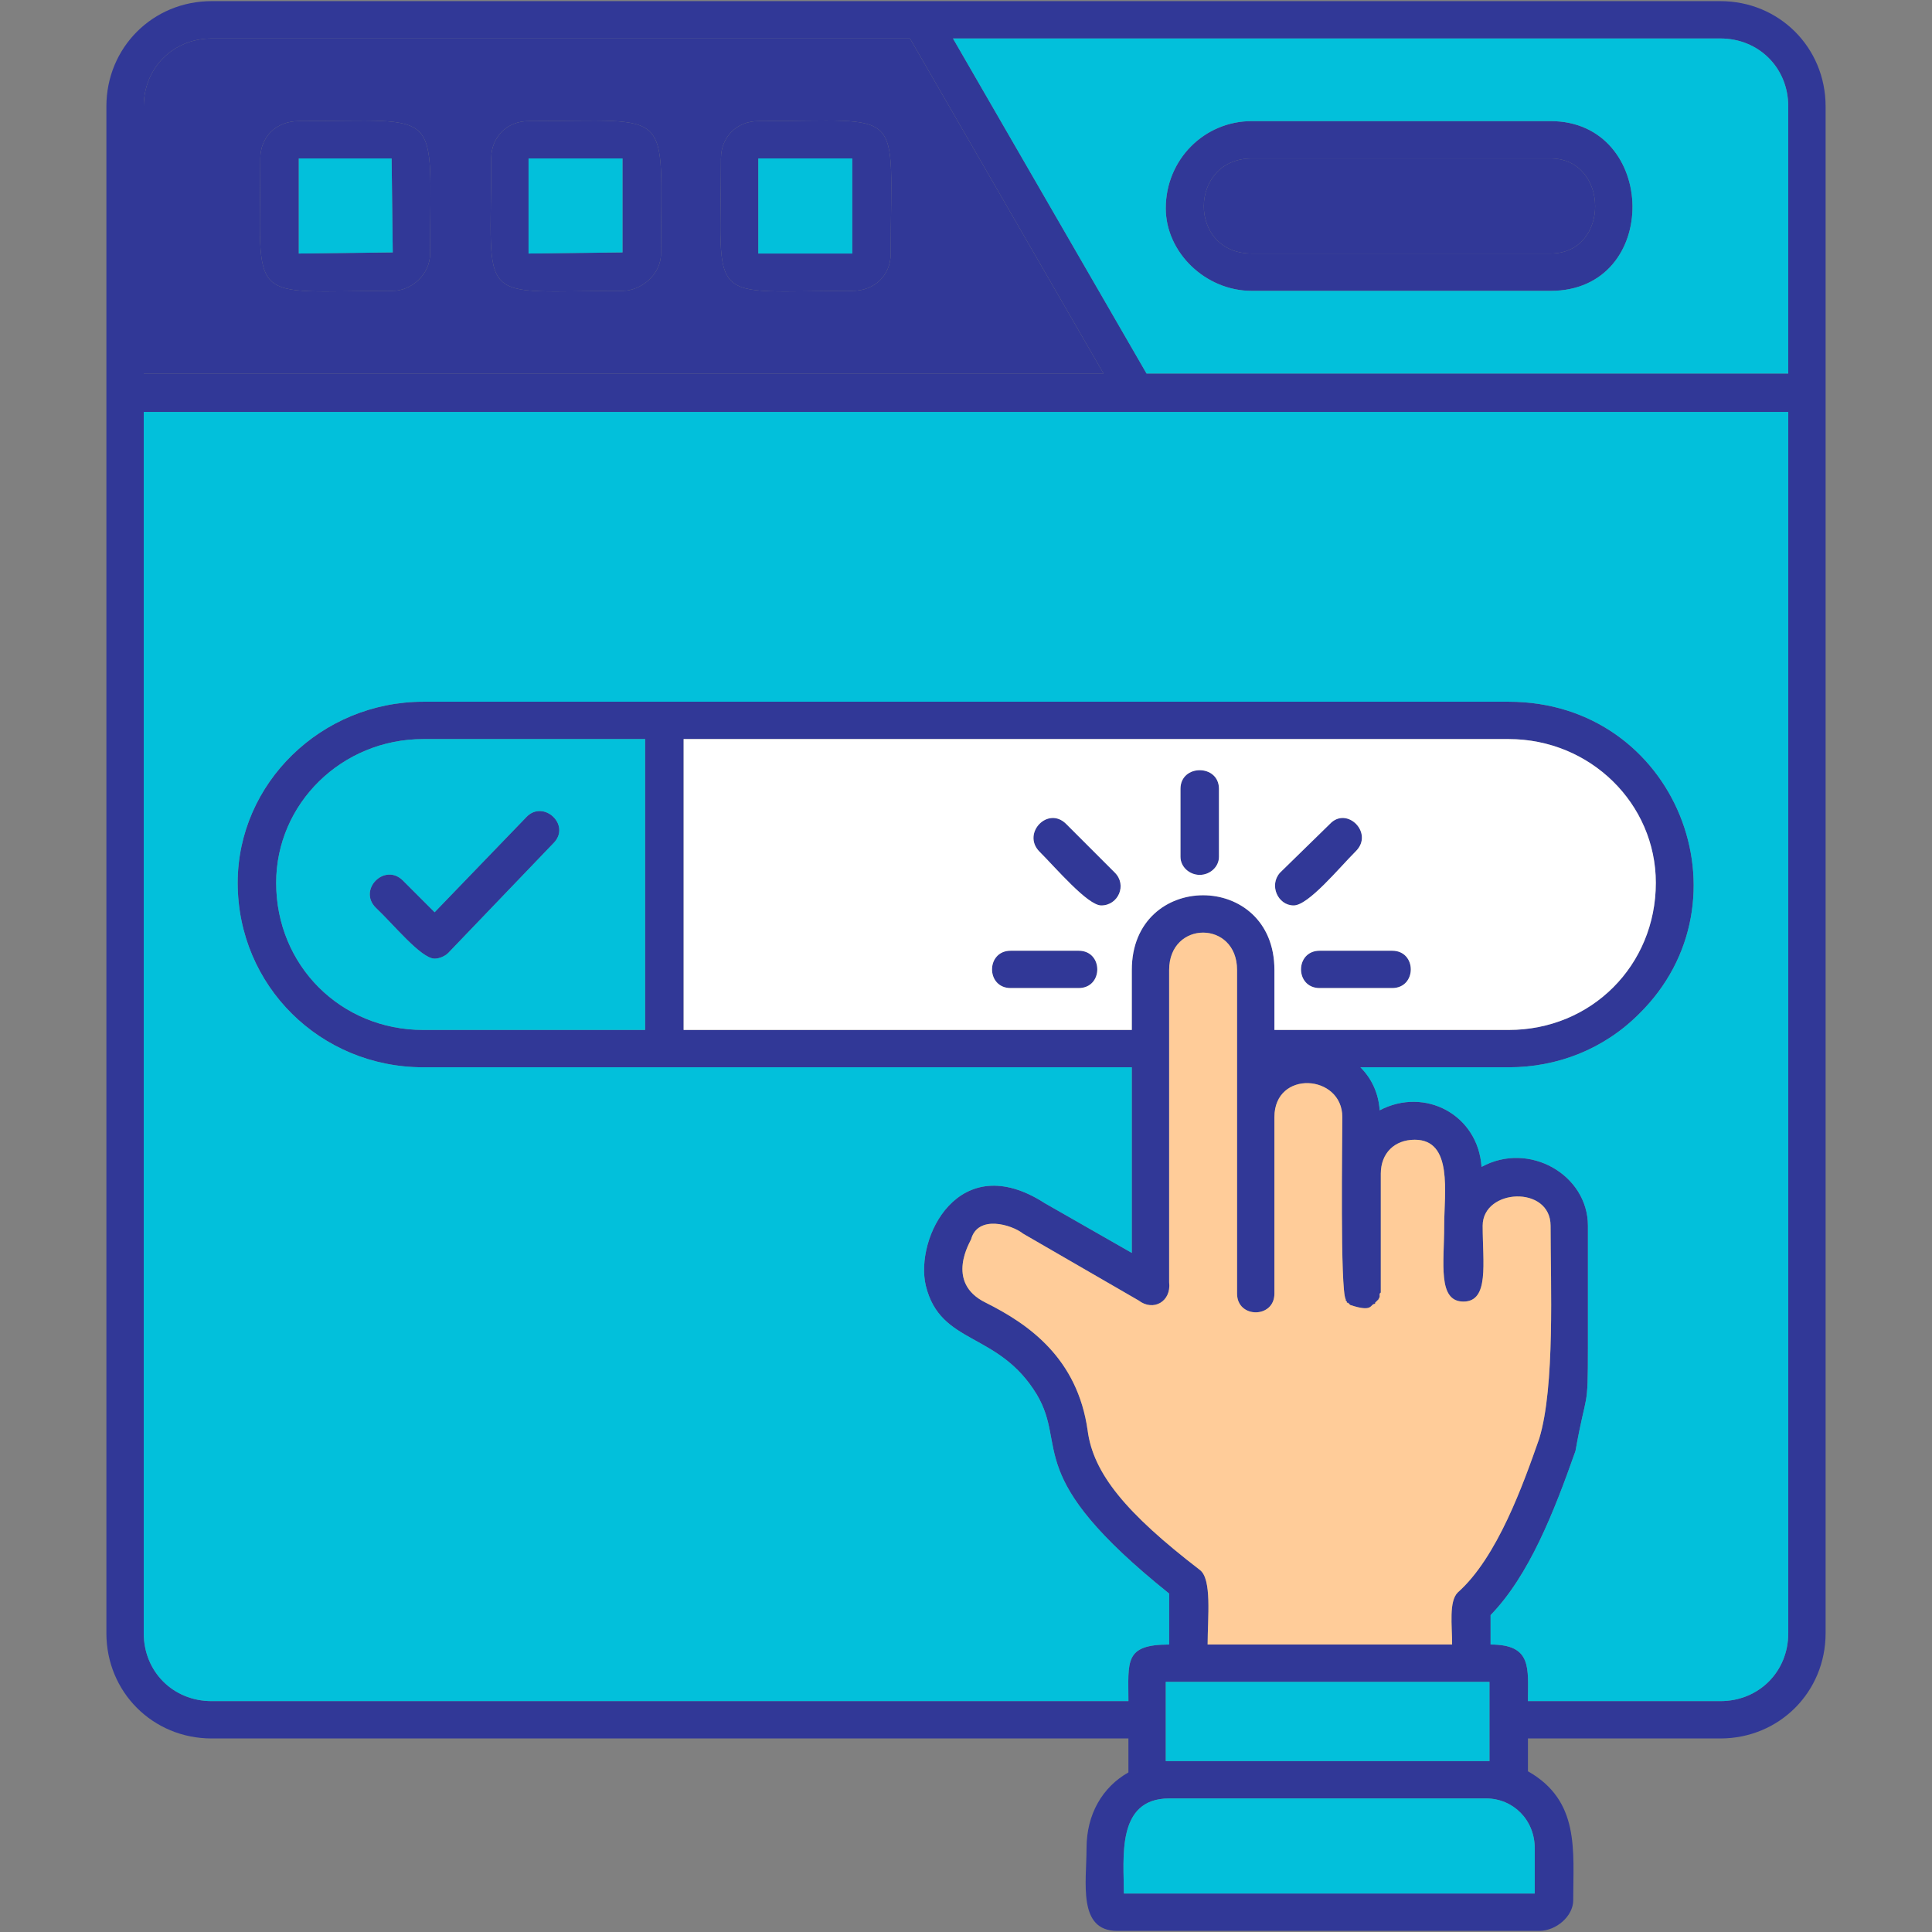 <svg xmlns="http://www.w3.org/2000/svg" xmlns:xlink="http://www.w3.org/1999/xlink" xmlns:svgjs="http://svgjs.dev/svgjs" clip-rule="evenodd" fill-rule="evenodd" height="300" viewBox="0 0 1707 1707" width="300"><rect x="0" y="0" width="1707" height="1707" fill="#808080" stroke="none"/><g width="100%" height="100%" transform="matrix(1,0,0,1,0,0)"><g id="Layer_x0020_1"><path d="m384 847c-12 0-37-31-52-45-16-16 8-40 24-24l28 28 81-84c15-16 40 7 24 23l-93 97c-3 3-8 5-12 5zm1136 689h-170v29c46 26 40 70 40 114 0 14-15 27-30 27h-373c-35 0-27-43-27-73s14-54 37-67v-30h-810c-52 0-93-41-93-93v-1349c0-52 41-93 93-93h1333c52 0 93 41 93 93v1349c0 52-41 93-93 93zm-204-16v-34h-286v70h286zm34-17h170c34 0 60-26 60-60v-1079c-485 0-969 0-1453 0v1079c0 34 26 60 60 60h810c0-35-4-50 36-50v-45c-131-105-89-129-117-176-34-56-85-43-98-96-10-42 29-122 105-73l77 44v-164h-626c-91 0-164-72-164-163 0-88 74-160 164-160h959c148 0 217 176 115 276-31 31-72 47-115 47h-131c10 10 16 23 17 38 40-21 87 4 90 50 42-23 94 7 94 52v107c0 59-1 36-11 92-19 54-41 110-75 145v26c37 0 33 21 33 50zm230-1173v-236c0-34-26-60-60-60h-678l171 296zm-776-296h-617c-34 0-60 26-60 60v236h848zm-457 223c-131 0-117 15-117-117 0-19 14-33 34-33 129 0 116-14 116 117 0 19-17 33-33 33zm-83-33 83-1-1-83h-82zm286 33c-131 0-116 15-116-117 0-19 14-33 33-33 130 0 117-14 117 117 0 19-18 33-34 33zm-83-33 83-1v-82s0 0 0-1h-83zm286 33c-131 0-116 15-116-117 0-19 14-33 33-33 132 0 117-15 117 117 0 19-14 33-34 33zm-83-33h83v-84h-83zm700 33h-264c-41 0-76-34-76-73 0-43 34-77 76-77h264c95 0 98 150 0 150zm-264-117c-56 0-57 84 0 84h264c53 0 52-84 0-84zm177 1313c0-17-3-38 5-46 35-31 58-96 72-136 14-46 10-136 10-188 0-36-60-33-60 0s6 67-17 67-17-34-17-67c0-29 8-76-26-76-18 0-30 12-30 30v103 2l-1 1v1 1 1c-1 1-1 1-1 2l-1 1-1 1-1 1v1c-5 0-1 8-22 1l-2-2h-1v-1s0 0-1-1v-1c-5-8-3-141-3-161 0-38-60-42-60 0v156c0 22-33 22-33 0v-286c0-44-60-44-60 0v276c2 17-14 26-27 16l-102-59c-10-8-40-17-46 5 0 1-24 38 13 56 38 19 81 49 90 113 5 38 34 73 99 123 11 8 7 42 7 66zm-283-543v-53c0-88 126-88 126 0v53h207c73 0 130-57 130-130 0-70-58-127-130-127h-729v257zm60-137c-9 0-17-7-17-16v-60c0-22 34-22 34 0v60c0 9-8 16-17 16zm83 27c-14 0-22-18-12-29l44-43c15-16 39 8 23 24-15 15-42 48-55 48zm-170 0c-12 0-40-33-55-48-15-16 8-40 24-24l43 43c11 11 3 29-12 29zm257 73h-64c-22 0-22-33 0-33h64c22 0 22 33 0 33zm-277 0h-60c-22 0-22-33 0-33h60c22 0 22 33 0 33zm40 800h363v-40c0-25-19-44-43-44h-280c-47 0-40 53-40 84zm-423-1020h-196c-72 0-130 57-130 127 0 73 57 130 130 130h196z" fill="#313897" fill-opacity="1" data-original-color="#000000ff" stroke="none" stroke-opacity="1" style=""></path><path d="m858 1095c0 1-24 38 13 56 38 19 81 49 90 113 5 38 34 73 99 123 11 8 7 42 7 66h216c0-17-3-38 5-46 35-31 58-96 72-136 14-46 10-136 10-188 0-36-60-33-60 0s6 67-17 67-17-34-17-67c0-29 8-76-26-76-18 0-30 12-30 30v103 2l-1 1v1 1 1l-1 2-1 1-1 1-1 1v1c-5 0-1 8-22 1l-2-2h-1v-1l-1-1v-1c-5-8-3-141-3-161 0-38-60-42-60 0v156c0 22-33 22-33 0v-286c0-44-60-44-60 0v276c2 17-14 26-27 16l-102-59c-10-8-40-17-46 5z" fill="#ffcc99" fill-opacity="1" data-original-color="#ffcc99ff" stroke="none" stroke-opacity="1" style=""></path><path d="m1316 1486h-286v70h286v-36z" fill="#02c0db" fill-opacity="1" data-original-color="#e9efffff" stroke="none" stroke-opacity="1" style=""></path><path d="m1313 1589h-280c-47 0-40 53-40 84h363v-40c0-25-19-44-43-44z" fill="#02c0db" fill-opacity="1" data-original-color="#d3dcfbff" stroke="none" stroke-opacity="1" style=""></path><path d="m997 1503c0-35-4-50 36-50v-45c-131-105-89-129-117-176-34-56-85-43-98-96-10-42 29-122 105-73l77 44v-164h-626c-91 0-164-72-164-163 0-88 74-160 164-160h959c148 0 217 176 115 276-31 31-72 47-115 47h-131c10 10 16 23 17 38 40-21 87 4 90 50 42-23 94 7 94 52v107c0 59-1 36-11 92-19 54-41 110-75 145v26c37 0 33 21 33 50h170c34 0 60-26 60-60v-1079h-1453v1079c0 34 26 60 60 60z" fill="#02c0db" fill-opacity="1" data-original-color="#e6f7feff" stroke="none" stroke-opacity="1" style=""></path><path d="m604 910h396v-53c0-88 126-88 126 0v53h207c73 0 130-57 130-130 0-70-58-127-130-127h-729zm369-110c-12 0-40-33-55-48-15-16 8-40 24-24l43 43c11 11 3 29-12 29zm70-43v-60c0-22 34-22 34 0v60c0 9-8 16-17 16s-17-7-17-16zm88 14 44-43c15-16 39 8 23 24-15 15-42 48-55 48-14 0-22-18-12-29zm-238 102c-22 0-22-33 0-33h60c22 0 22 33 0 33zm273 0c-22 0-22-33 0-33h64c22 0 22 33 0 33z" fill="#ffffff" fill-opacity="1" data-original-color="#ffffffff" stroke="none" stroke-opacity="1" style=""></path><path d="m570 910v-257h-196c-72 0-130 57-130 127 0 73 57 130 130 130zm-81-165-93 97c-3 3-8 5-12 5-12 0-37-31-52-45-16-16 8-40 24-24l28 28 81-84c15-16 40 7 24 23z" fill="#02c0db" fill-opacity="1" data-original-color="#39df74ff" stroke="none" stroke-opacity="1" style=""></path><path d="m127 330h848l-171-296h-617c-34 0-60 26-60 60zm220-73c-131 0-117 15-117-117 0-19 14-33 34-33 129 0 116-14 116 117 0 19-17 33-33 33zm203 0c-131 0-116 15-116-117 0-19 14-33 33-33 130 0 117-14 117 117 0 19-18 33-34 33zm203 0c-131 0-116 15-116-117 0-19 14-33 33-33 132 0 117-15 117 117 0 19-14 33-34 33z" fill="#313897" fill-opacity="1" data-original-color="#3342aeff" stroke="none" stroke-opacity="1"></path><path d="m264 224 83-1-1-83h-82z" fill="#02c0db" fill-opacity="1" data-original-color="#f948b4ff" stroke="none" stroke-opacity="1" style=""></path><path d="m467 140v84l83-1v-82s0 0 0-1z" fill="#02c0db" fill-opacity="1" data-original-color="#fecd0aff" stroke="none" stroke-opacity="1" style=""></path><path d="m670 140v84h83v-84z" fill="#02c0db" fill-opacity="1" data-original-color="#39df74ff" stroke="none" stroke-opacity="1" style=""></path><path d="m842 34 171 296h567v-236c0-34-26-60-60-60zm188 150c0-43 34-77 76-77h264c95 0 98 150 0 150h-264c-41 0-76-34-76-73z" fill="#02c0db" fill-opacity="1" data-original-color="#615df9ff" stroke="none" stroke-opacity="1" style=""></path><path d="m1106 140c-56 0-57 84 0 84h264c53 0 52-84 0-84z" fill="#313897" fill-opacity="1" data-original-color="#a8a8ffff" stroke="none" stroke-opacity="1" style=""></path></g></g></svg>